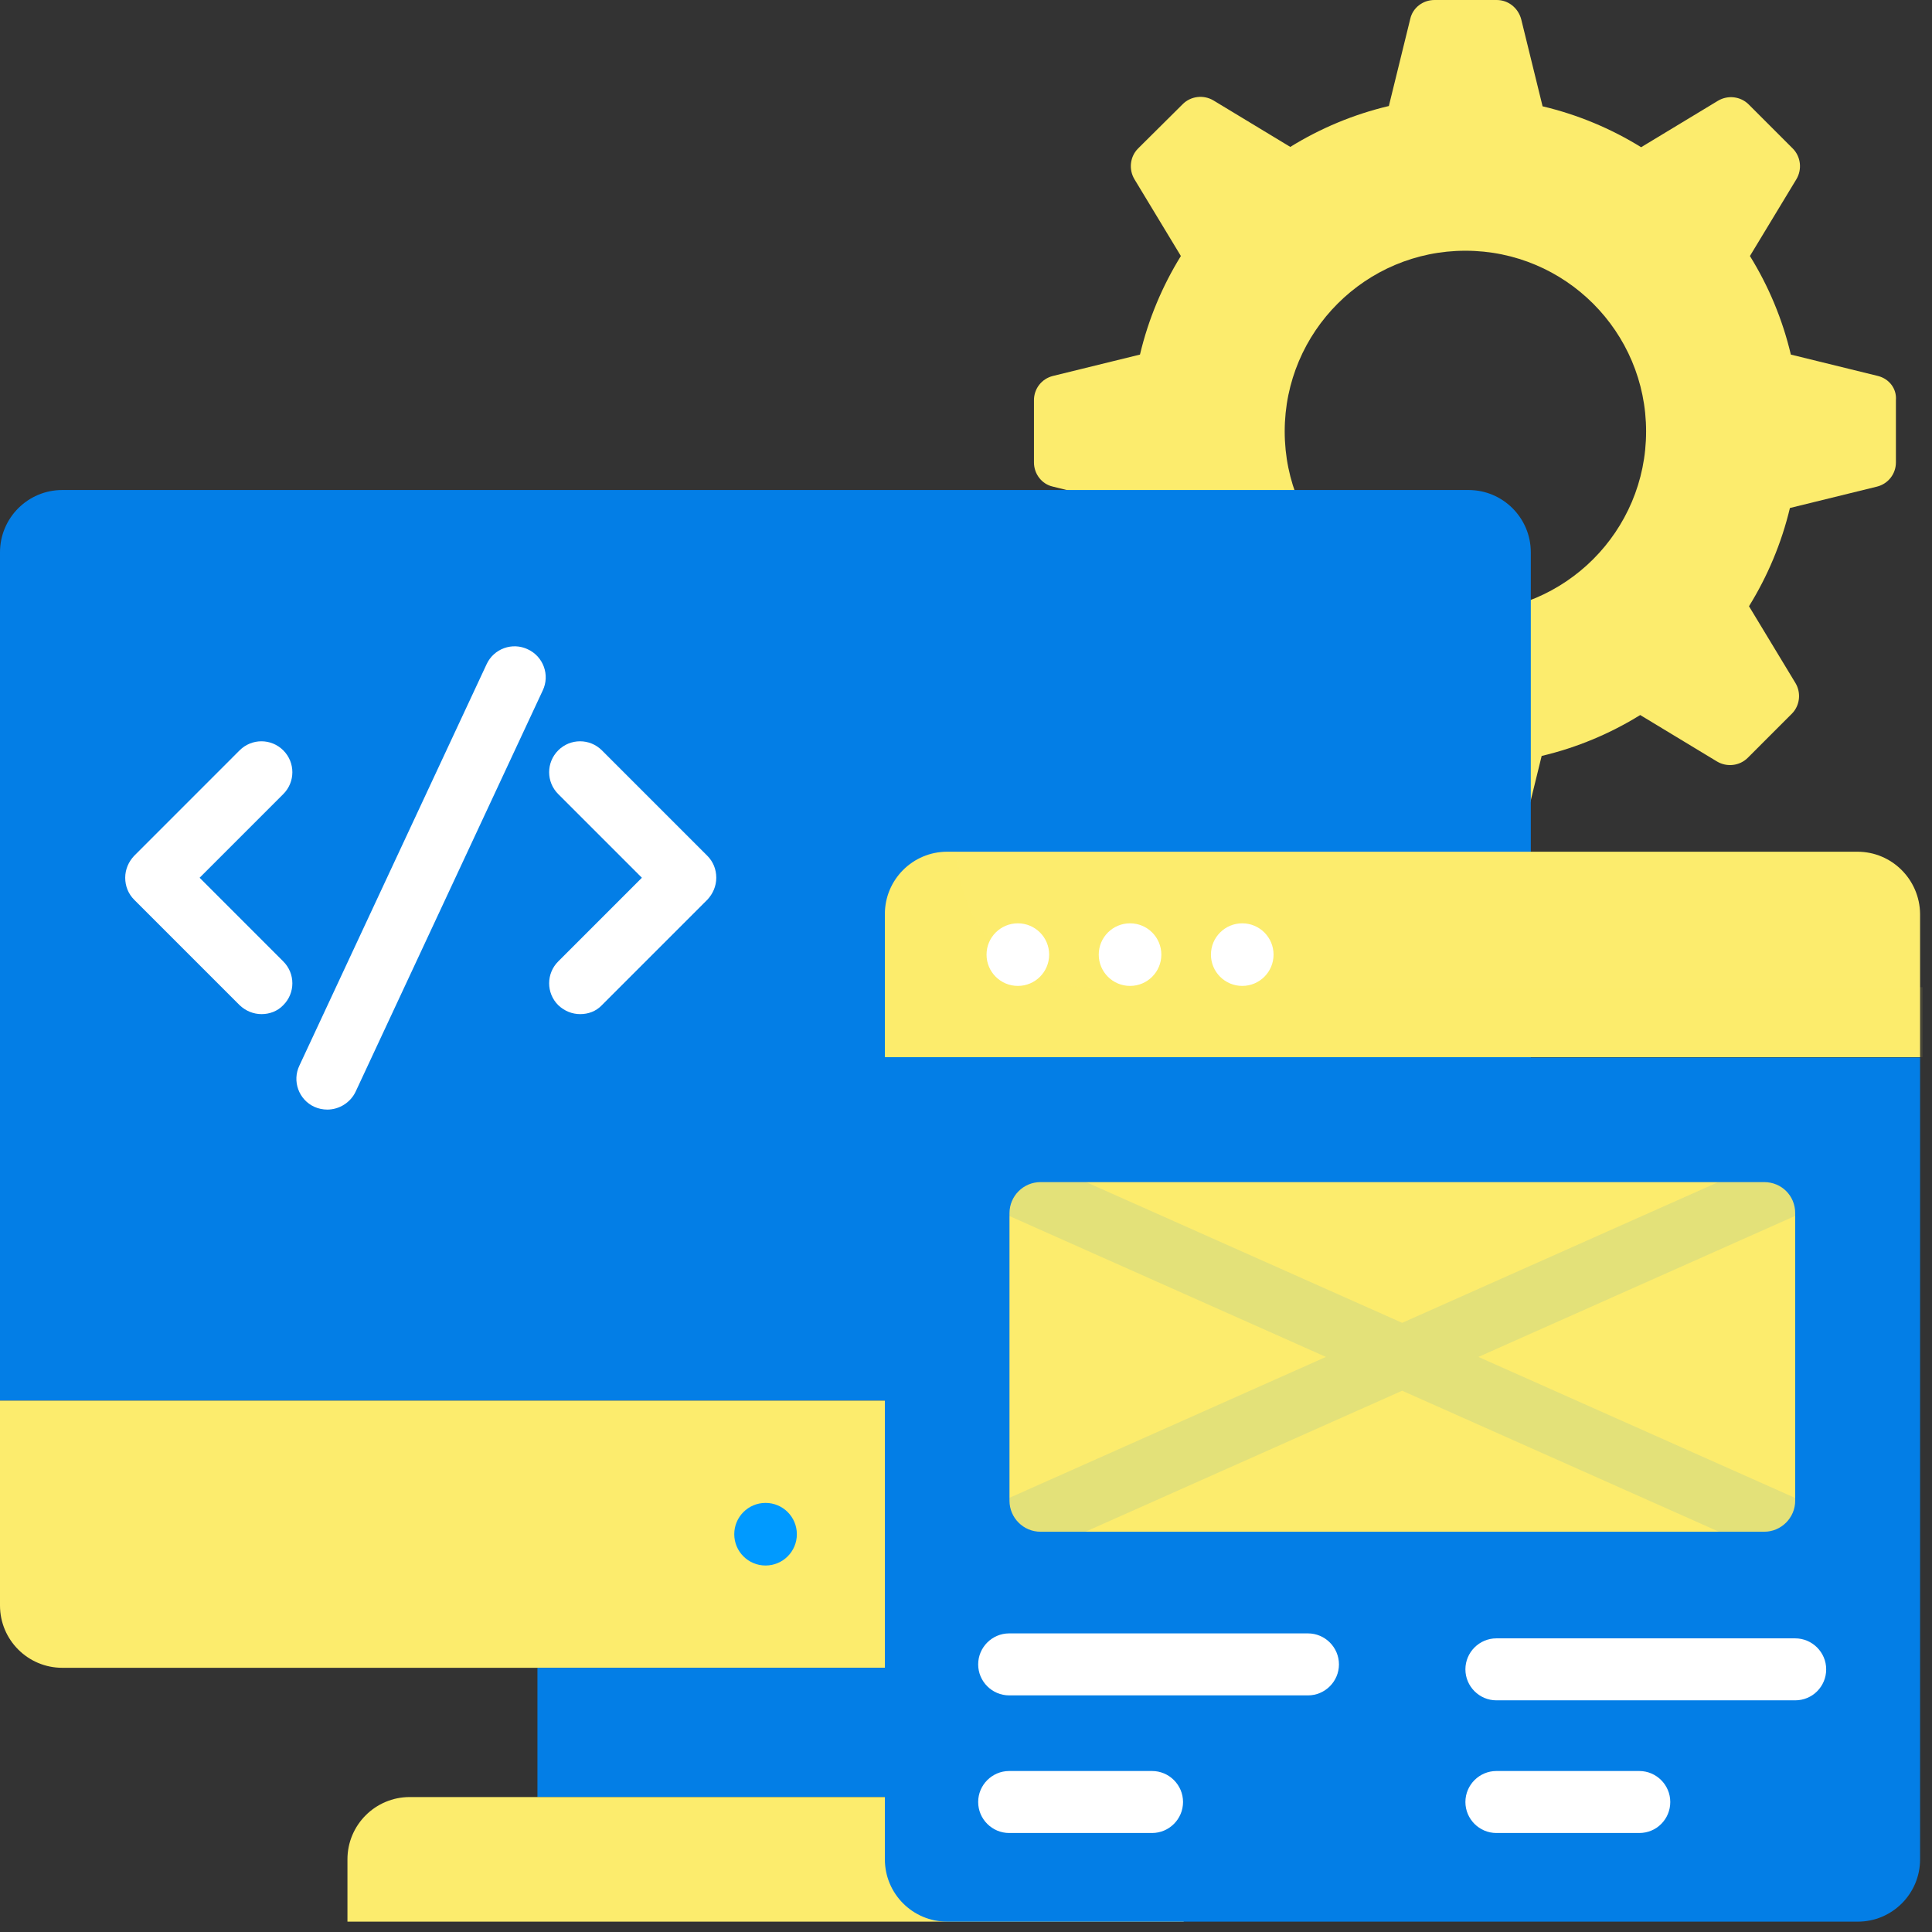 <svg width="100" height="100" viewBox="0 0 100 100" fill="none" xmlns="http://www.w3.org/2000/svg">
<rect x="0" y="0" width="100" height="100" fill="#333333" stroke="none"/>
<g clip-path="url(#clip0_23_18277)">
<path d="M97.202 19.46L92.694 18.353C92.261 16.524 91.539 14.807 90.576 13.251L92.983 9.273C93.288 8.759 93.207 8.101 92.79 7.684L90.512 5.406C90.095 4.989 89.437 4.909 88.924 5.214L84.945 7.62C83.389 6.658 81.673 5.936 79.844 5.503L78.737 0.995C78.576 0.401 78.063 0 77.47 0H74.245C73.651 0 73.122 0.401 72.994 0.979L71.887 5.487C70.058 5.92 68.341 6.642 66.785 7.604L62.807 5.198C62.293 4.893 61.636 4.973 61.218 5.39L58.908 7.684C58.491 8.101 58.411 8.759 58.716 9.273L61.122 13.251C60.16 14.807 59.438 16.524 59.005 18.353L54.497 19.46C53.919 19.604 53.518 20.117 53.518 20.711V23.936C53.518 24.529 53.919 25.058 54.497 25.187L59.005 26.294C59.438 28.123 60.16 29.839 61.122 31.379L58.716 35.358C58.411 35.871 58.491 36.529 58.908 36.946L61.186 39.224C61.603 39.641 62.261 39.721 62.775 39.417L66.753 37.01C68.309 37.973 70.026 38.695 71.855 39.128L72.962 43.636C73.106 44.213 73.619 44.614 74.213 44.614H77.438C78.031 44.614 78.561 44.213 78.689 43.636L79.796 39.128C81.625 38.695 83.341 37.973 84.897 37.01L88.876 39.417C89.389 39.721 90.047 39.641 90.464 39.224L92.742 36.946C93.159 36.529 93.239 35.871 92.935 35.358L90.528 31.379C91.491 29.823 92.213 28.107 92.646 26.294L97.154 25.187C97.731 25.042 98.132 24.529 98.132 23.936V20.711C98.181 20.117 97.779 19.604 97.202 19.46ZM75.849 31.684C70.684 31.684 66.496 27.497 66.496 22.331C66.496 17.166 70.684 12.978 75.849 12.978C81.015 12.978 85.202 17.166 85.202 22.331C85.202 27.497 81.015 31.684 75.849 31.684Z" fill="#FCEC6D"/>
<path d="M79.234 28.588C79.234 26.807 77.79 25.363 76.01 25.363H3.225C1.444 25.363 0 26.807 0 28.588V72.496H79.234V28.588Z" fill="#037EE6"/>
<path d="M0 72.496V83.1C0 84.881 1.444 86.325 3.225 86.325H76.01C77.79 86.325 79.234 84.881 79.234 83.1V72.496H0Z" fill="#FCEC6D"/>
<path d="M27.818 86.325H51.416V93.015H27.818V86.325Z" fill="#037EE6"/>
<path d="M58.042 93.015H21.208C19.428 93.015 17.984 94.459 17.984 96.239V99.464H61.267V96.239C61.267 94.459 59.823 93.015 58.042 93.015Z" fill="#FCEC6D"/>
<path d="M96.143 44.085H49.026C47.245 44.085 45.801 45.529 45.801 47.309V54.721H99.383V47.309C99.367 45.529 97.924 44.085 96.143 44.085Z" fill="#FCEC6D"/>
<path opacity="0.1" d="M56.582 51.112C52.7 51.112 49.556 47.967 49.556 44.085H49.155C47.374 44.085 45.93 45.529 45.93 47.309V54.721H99.512V51.096H56.582V51.112Z" fill="#FCEC6D"/>
<path d="M13.54 52.491C13.123 52.491 12.722 52.331 12.401 52.026L6.947 46.572C6.642 46.267 6.481 45.866 6.481 45.432C6.481 44.999 6.658 44.598 6.947 44.294L12.401 38.839C13.027 38.213 14.037 38.213 14.663 38.839C15.289 39.465 15.289 40.475 14.663 41.101L10.332 45.432L14.663 49.764C15.289 50.39 15.289 51.4 14.663 52.026C14.358 52.347 13.941 52.491 13.54 52.491Z" fill="white"/>
<path d="M30.032 52.491C29.614 52.491 29.213 52.331 28.893 52.026C28.267 51.4 28.267 50.39 28.893 49.764L33.224 45.432L28.893 41.101C28.267 40.475 28.267 39.465 28.893 38.839C29.518 38.213 30.529 38.213 31.155 38.839L36.609 44.294C36.914 44.598 37.074 44.999 37.074 45.432C37.074 45.866 36.898 46.267 36.609 46.572L31.155 52.026C30.85 52.347 30.449 52.491 30.032 52.491Z" fill="white"/>
<path d="M16.941 57.432C16.716 57.432 16.476 57.384 16.267 57.288C15.465 56.919 15.112 55.956 15.497 55.154L25.187 34.379C25.556 33.577 26.518 33.224 27.32 33.609C28.122 33.978 28.476 34.941 28.09 35.743L18.401 56.518C18.128 57.079 17.55 57.432 16.941 57.432Z" fill="white"/>
<path d="M45.801 54.737V96.239C45.801 98.02 47.245 99.464 49.026 99.464H96.159C97.94 99.464 99.383 98.02 99.383 96.239V54.737H45.801Z" fill="#037EE6"/>
<path d="M91.314 61.186H53.855C52.972 61.186 52.251 61.908 52.251 62.791V77.678C52.251 78.56 52.972 79.282 53.855 79.282H91.314C92.197 79.282 92.918 78.56 92.918 77.678V62.791C92.918 61.892 92.213 61.186 91.314 61.186Z" fill="#FCEC6D"/>
<path opacity="0.1" d="M92.918 77.678V77.534L76.523 70.234L92.918 62.935V62.775C92.918 61.892 92.196 61.17 91.314 61.17H88.972L72.576 68.47L56.181 61.17H53.839C52.956 61.17 52.234 61.892 52.234 62.775V62.935L68.63 70.234L52.234 77.534V77.678C52.234 78.56 52.956 79.282 53.839 79.282H56.181L72.576 71.983L88.972 79.282H91.314C92.212 79.282 92.918 78.56 92.918 77.678Z" fill="#037EE6"/>
<path d="M52.684 51.031C53.579 51.031 54.304 50.306 54.304 49.411C54.304 48.516 53.579 47.791 52.684 47.791C51.789 47.791 51.063 48.516 51.063 49.411C51.063 50.306 51.789 51.031 52.684 51.031Z" fill="white"/>
<path d="M58.491 51.031C59.386 51.031 60.111 50.306 60.111 49.411C60.111 48.516 59.386 47.791 58.491 47.791C57.596 47.791 56.871 48.516 56.871 49.411C56.871 50.306 57.596 51.031 58.491 51.031Z" fill="white"/>
<path d="M64.299 51.031C65.193 51.031 65.919 50.306 65.919 49.411C65.919 48.516 65.193 47.791 64.299 47.791C63.404 47.791 62.678 48.516 62.678 49.411C62.678 50.306 63.404 51.031 64.299 51.031Z" fill="white"/>
<path d="M67.7 87.753H52.235C51.352 87.753 50.63 87.031 50.63 86.149C50.63 85.266 51.352 84.544 52.235 84.544H67.7C68.582 84.544 69.304 85.266 69.304 86.149C69.304 87.031 68.582 87.753 67.7 87.753Z" fill="white"/>
<path d="M59.63 94.876H52.235C51.352 94.876 50.63 94.154 50.63 93.272C50.63 92.389 51.352 91.667 52.235 91.667H59.63C60.513 91.667 61.234 92.389 61.234 93.272C61.234 94.154 60.513 94.876 59.63 94.876Z" fill="white"/>
<path d="M92.918 88.009H77.453C76.571 88.009 75.849 87.287 75.849 86.405C75.849 85.523 76.571 84.801 77.453 84.801H92.918C93.801 84.801 94.523 85.523 94.523 86.405C94.523 87.287 93.817 88.009 92.918 88.009Z" fill="white"/>
<path d="M84.849 94.876H77.453C76.571 94.876 75.849 94.154 75.849 93.271C75.849 92.389 76.571 91.667 77.453 91.667H84.849C85.731 91.667 86.453 92.389 86.453 93.271C86.453 94.154 85.747 94.876 84.849 94.876Z" fill="white"/>
<path d="M39.625 81.031C40.52 81.031 41.245 80.306 41.245 79.411C41.245 78.516 40.52 77.79 39.625 77.79C38.73 77.79 38.005 78.516 38.005 79.411C38.005 80.306 38.73 81.031 39.625 81.031Z" fill="#009AFF"/>
</g>
<defs>
<clipPath id="clip0_23_18277">
<rect width="100" height="100" fill="white"/>
</clipPath>
</defs>
</svg>
